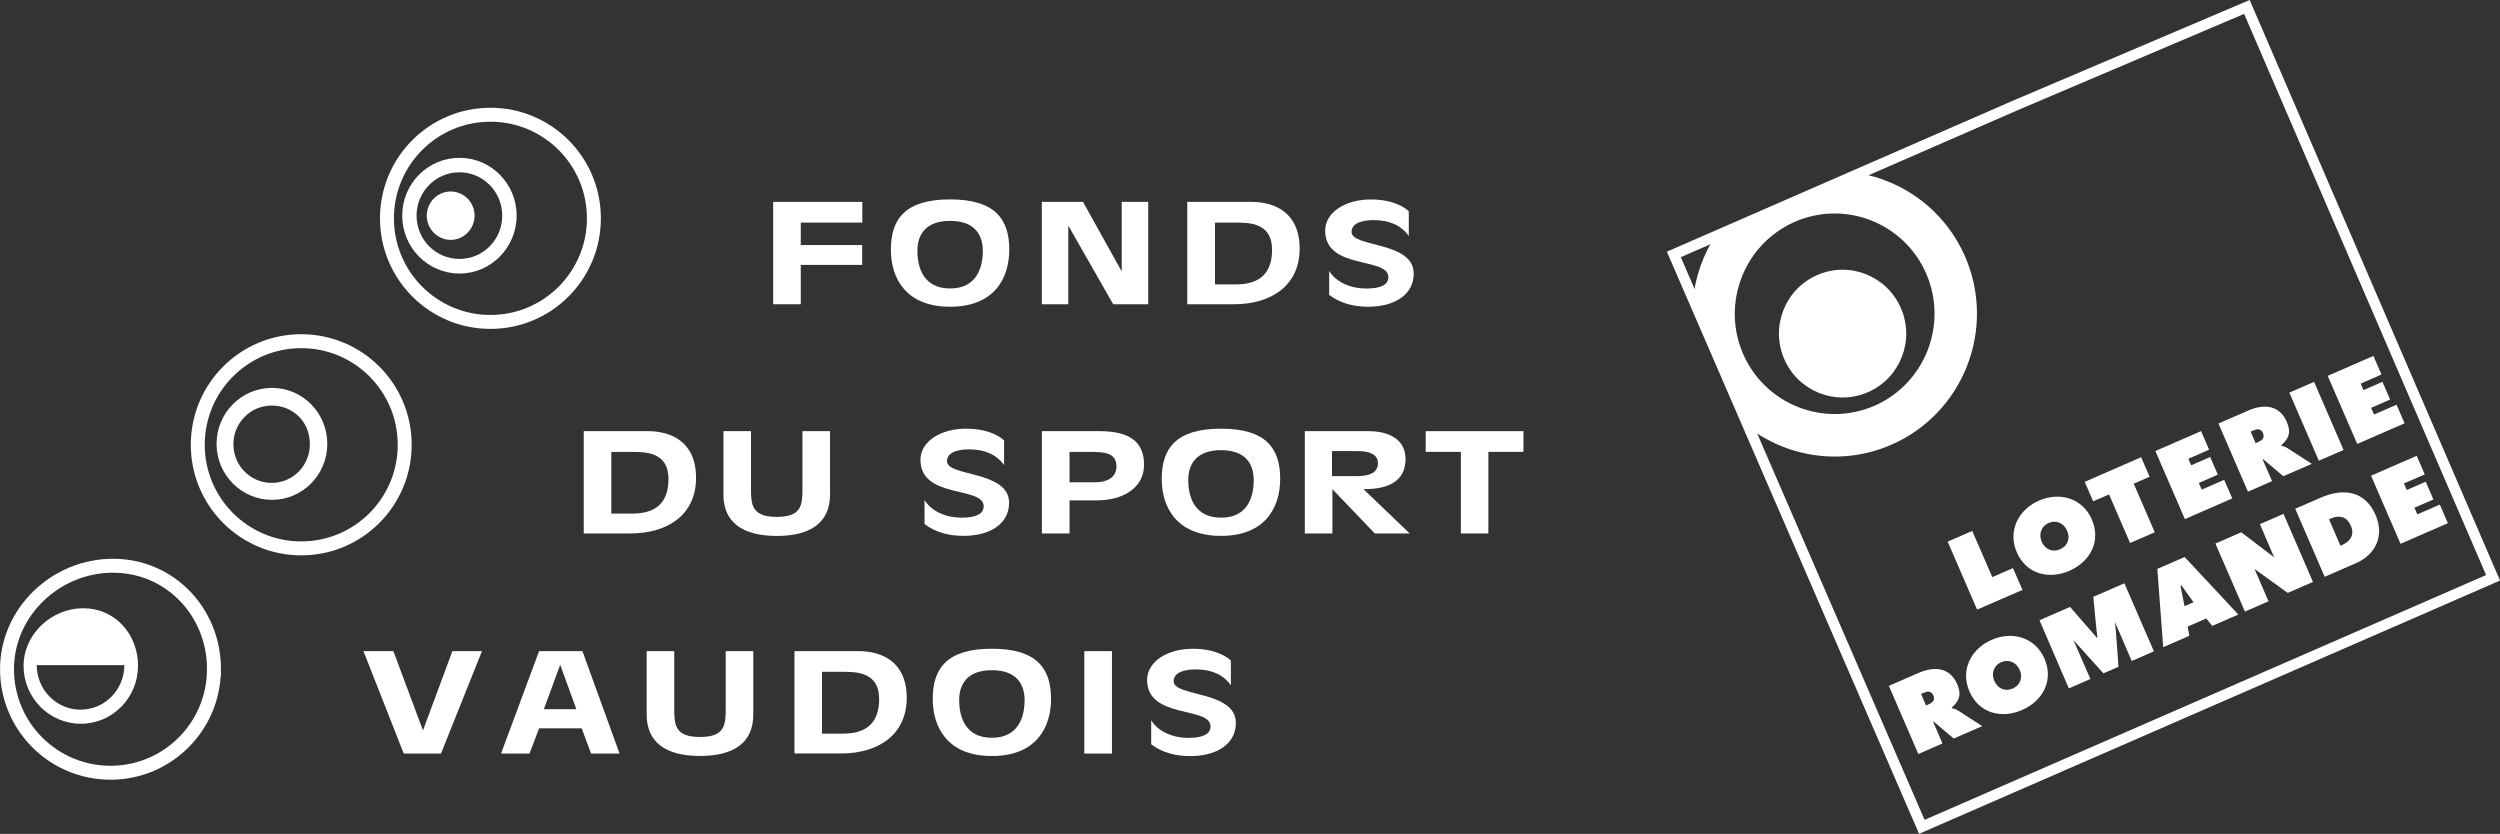 <?xml version="1.0" encoding="UTF-8"?>
<svg xmlns="http://www.w3.org/2000/svg" id="Calque_1" viewBox="0 0 381.76 127.33">
  <rect x="0" y="0" width="381.76" height="127.33" fill="#333333" stroke="none"/>
  <defs>
    <style>.cls-1{stroke-width:2.13px;}.cls-1,.cls-2{fill:none;stroke:#fff;}.cls-3{fill:#fff;}.cls-2{stroke-miterlimit:10;stroke-width:1.62px;}</style>
  </defs>
  <g>
    <g>
      <polygon class="cls-2" points="380.7 88.23 293.47 126.26 255.6 38.85 307.72 16.11 343.11 1.06 380.7 88.23"></polygon>
      <g>
        <path class="cls-3" d="M297.41,82.71l3.76-1.64,3.06,7.06,3.16-1.38,1.45,3.33-6.93,3.01-4.5-10.39Z"></path>
        <path class="cls-3" d="M319.43,79.33c1.45,3.33-.26,6.45-3.42,7.83-3.16,1.38-6.6,.5-8.04-2.83-1.41-3.27,.25-6.52,3.4-7.89,3.15-1.37,6.65-.38,8.07,2.89Zm-7.65,3.4c.51,1.18,1.67,1.65,2.81,1.15,1.14-.5,1.58-1.66,1.07-2.84-.48-1.1-1.62-1.7-2.82-1.18-1.2,.52-1.54,1.77-1.06,2.87Z"></path>
        <path class="cls-3" d="M318.34,73.58l8.62-3.76,1.29,2.98-2.42,1.06,3.21,7.42-3.77,1.64-3.21-7.42-2.43,1.05-1.29-2.98Z"></path>
        <path class="cls-3" d="M329.14,68.87l6.97-3.04,1.23,2.84-3.17,1.38,.43,1,2.9-1.27,1.17,2.7-2.9,1.27,.44,1.02,3.43-1.5,1.23,2.84-7.23,3.16-4.51-10.41Z"></path>
        <path class="cls-3" d="M338.77,64.67l4.55-1.98c2.34-1.02,4.75-.89,5.88,1.73,.68,1.57,.36,2.5-.84,3.58l.04,.08c.26,.07,.57,.13,.9,.35l3.72,2.4-4.35,1.89-3.1-2.62-.07,.03,1.45,3.34-3.68,1.61-4.5-10.4Zm5.68,3l.26-.11c.62-.27,1.19-.63,.86-1.41-.35-.8-.95-.65-1.6-.37l-.29,.13,.76,1.76Z"></path>
        <path class="cls-3" d="M349.6,59.95l3.77-1.64,4.5,10.4-3.77,1.64-4.51-10.4Z"></path>
        <path class="cls-3" d="M355.46,57.39l6.97-3.04,1.23,2.84-3.18,1.39,.43,.99,2.9-1.26,1.17,2.7-2.9,1.27,.44,1.02,3.44-1.5,1.23,2.84-7.23,3.15-4.51-10.4Z"></path>
        <path class="cls-3" d="M288.44,104.73l4.55-1.98c2.34-1.02,4.75-.89,5.88,1.73,.68,1.57,.36,2.5-.84,3.58l.04,.08c.26,.07,.56,.13,.9,.34l3.72,2.4-4.35,1.9-3.09-2.62-.07,.03,1.44,3.34-3.68,1.61-4.5-10.4Zm5.68,3l.26-.11c.62-.27,1.2-.64,.86-1.41-.35-.8-.95-.65-1.6-.37l-.29,.12,.76,1.77Z"></path>
        <path class="cls-3" d="M312.2,100.59c1.44,3.33-.26,6.45-3.42,7.83-3.16,1.38-6.6,.5-8.04-2.84-1.42-3.27,.25-6.51,3.4-7.88,3.15-1.37,6.65-.38,8.07,2.89Zm-7.65,3.4c.51,1.18,1.66,1.65,2.8,1.15,1.14-.5,1.59-1.66,1.07-2.84-.48-1.1-1.62-1.7-2.82-1.18-1.2,.52-1.54,1.77-1.06,2.87Z"></path>
        <path class="cls-3" d="M311.42,94.72l4.68-2.04,4.1,4.7,.1-.04c-.13-.49-.64-6.21-.64-6.21l4.74-2.06,4.51,10.39-3.39,1.48-2.55-5.95c.08,.38,.53,6.83,.53,6.83l-2.3,1-4.58-5.07,2.59,5.93-3.29,1.44-4.48-10.4Z"></path>
        <path class="cls-3" d="M334.31,97.09l-3.98,1.74-.9-11.96,4.17-1.81,8.2,8.78-3.98,1.74-.91-1.14-2.85,1.24,.26,1.43Zm.65-5.13c-.49-.67-1.65-2.26-1.85-2.58l-.14,.06,.62,3.13,1.37-.61Z"></path>
        <path class="cls-3" d="M338.31,83l3.94-1.72,5.02,3.83-2.17-5.07,3.6-1.57,4.5,10.39-3.85,1.68-5.07-3.65,2.13,4.93-3.6,1.57-4.51-10.39Z"></path>
        <path class="cls-3" d="M350.48,77.69l3.84-1.67c3.48-1.52,6.81-1.15,8.46,2.67,1.34,3.09,.02,5.99-3.02,7.31l-4.77,2.08-4.5-10.39Zm6.92,5.64l.23-.1c1.25-.55,1.96-1.54,1.37-2.91-.63-1.46-1.74-1.72-3.12-1.12l-.23,.1,1.74,4.02Z"></path>
        <path class="cls-3" d="M362.07,72.64l6.97-3.04,1.23,2.84-3.18,1.38,.43,1,2.9-1.26,1.17,2.71-2.9,1.26,.44,1.02,3.44-1.5,1.23,2.84-7.23,3.15-4.5-10.4Z"></path>
      </g>
      <path class="cls-3" d="M290.28,47.06c2.14,4.94-.11,10.68-5.04,12.83-4.92,2.15-10.64-.12-12.78-5.06-2.14-4.94,.12-10.69,5.04-12.83,4.92-2.15,10.64,.12,12.78,5.06Z"></path>
      <path class="cls-3" d="M283.75,26.42c7.01,1.19,13.3,5.77,16.34,12.79,4.78,11.03-.28,23.91-11.27,28.7-7.47,3.26-15.8,1.96-21.87-2.68l-8.42-19.47c.35-3.51,1.55-6.89,3.47-9.83l21.75-9.51Zm-9.67,7.45c-7.71,3.37-11.26,12.41-7.91,20.15,3.35,7.74,12.36,11.3,20.07,7.94,7.71-3.37,11.26-12.41,7.91-20.15-3.35-7.75-12.36-11.31-20.07-7.94Z"></path>
    </g>
    <g>
      <path class="cls-3" d="M118.07,30.83h13.61v3.16h-9.4v3.43h9.38v3.03h-9.38v6.01h-4.21v-15.63Z"></path>
      <path class="cls-3" d="M145.08,46.84c-6.73,0-9.04-4.34-9.04-8.72,0-4.72,2.24-7.67,9.04-7.67s9.04,2.95,9.04,7.67c0,4.38-2.3,8.72-9.04,8.72Zm0-13.11c-3.73,0-4.99,2.11-4.99,4.57,0,2.63,.98,5.75,4.99,5.75s5-3.11,5-5.75c0-2.46-1.26-4.57-5-4.57Z"></path>
      <path class="cls-3" d="M186.46,81.83c-6.75,0-9.06-4.33-9.06-8.71,0-4.71,2.25-7.66,9.06-7.66s9.03,2.95,9.03,7.66c0,4.38-2.3,8.71-9.03,8.71Zm0-13.09c-3.74,0-5.01,2.11-5.01,4.57,0,2.63,.99,5.74,5.01,5.74s4.99-3.11,4.99-5.74c0-2.46-1.26-4.57-4.99-4.57Z"></path>
      <path class="cls-3" d="M175.33,46.46h-5.34l-6.8-11.91h-.06v11.91h-4.04v-15.63h6.29l5.85,10.51h.06v-10.51h4.05v15.63Z"></path>
      <path class="cls-3" d="M181.31,30.83h9.8c3.42,0,7.35,1.52,7.35,7.14s-4.32,8.49-10.05,8.49h-7.11v-15.63Zm4.22,12.6h3.19c3.68,0,5.53-1.73,5.53-5.31,0-4.04-3.4-4.13-5.47-4.13h-3.25v9.44Z"></path>
      <path class="cls-3" d="M215.12,36.03c-1.12-1.6-2.95-2.42-5.33-2.42-1.66,0-3.4,.4-3.4,1.81,0,2.4,9.49,1.39,9.49,6.36,0,3.18-2.86,5.06-6.96,5.06-2.07,0-4.23-.48-5.95-1.81v-3.66c1.07,1.75,3.31,2.69,5.64,2.69,2.14,0,3.4-.52,3.4-1.74,0-3.12-9.65-1.07-9.65-7.1,0-2.82,3.12-4.76,6.96-4.76,3.45,0,5.25,1.24,5.81,1.81v3.77Z"></path>
      <path class="cls-3" d="M89.14,65.84h9.8c3.42,0,7.35,1.52,7.35,7.14s-4.32,8.48-10.05,8.48h-7.1v-15.62Zm4.21,12.59h3.2c3.68,0,5.53-1.73,5.53-5.3,0-4.04-3.4-4.12-5.47-4.12h-3.26v9.43Z"></path>
      <path class="cls-3" d="M126.75,65.84v9.69c0,4.12-2.78,6.31-8.14,6.31s-8.14-2.19-8.14-6.31v-9.69h4.21v8.82c0,2.44,.14,4.27,3.93,4.27s3.93-1.83,3.93-4.27v-8.82h4.21Z"></path>
      <path class="cls-3" d="M153.34,71.04c-1.12-1.6-2.95-2.42-5.33-2.42-1.66,0-3.4,.4-3.4,1.81,0,2.4,9.48,1.39,9.48,6.35,0,3.18-2.86,5.05-6.96,5.05-2.08,0-4.24-.48-5.95-1.81v-3.66c1.07,1.75,3.31,2.69,5.64,2.69,2.13,0,3.39-.52,3.39-1.74,0-3.12-9.65-1.07-9.65-7.09,0-2.83,3.11-4.76,6.96-4.76,3.46,0,5.25,1.24,5.81,1.81v3.77Z"></path>
      <path class="cls-3" d="M159.1,65.84h8.8c4.47,0,6.8,1.54,6.8,5.12s-3.23,5.45-7.25,5.45h-4.13v5.05h-4.22v-15.62Zm4.22,7.8h4.08c1.4,0,3.09-.59,3.09-2.42,0-2.15-1.97-2.21-4.08-2.21h-3.09v4.63Z"></path>
      <path class="cls-3" d="M203.51,74.75h-.05v6.71h-4.21v-15.62h9.68c3.2,0,5.7,1.26,5.7,4.26,0,3.22-2.39,4.63-6.43,4.59l7.07,6.77h-5.33l-6.43-6.71Zm-.11-2.04h3.59c1.74,0,3.43-.29,3.43-2,0-1.26-1.21-1.83-3.12-1.83h-3.9v3.83Z"></path>
      <path class="cls-3" d="M223.07,69h-5.36v-3.16h14.93v3.16h-5.36v12.46h-4.2v-12.46Z"></path>
      <path class="cls-3" d="M55.49,99.43h4.58l4.49,12.03h.06l4.46-12.03h4.52l-6.26,15.64h-5.69l-6.15-15.64Z"></path>
      <path class="cls-3" d="M94.61,115.07h-4.35l-1.43-3.85h-6.51l-1.46,3.85h-4.35l5.81-15.64h6.62l5.67,15.64Zm-11.56-6.77h4.96l-2.44-6.72h-.05l-2.47,6.72Z"></path>
      <path class="cls-3" d="M115.03,99.43v9.69c0,4.13-2.77,6.32-8.14,6.32s-8.14-2.19-8.14-6.32v-9.69h4.21v8.83c0,2.45,.14,4.28,3.93,4.28s3.93-1.83,3.93-4.28v-8.83h4.21Z"></path>
      <path class="cls-3" d="M121.31,99.43h9.8c3.42,0,7.35,1.52,7.35,7.14s-4.33,8.49-10.04,8.49h-7.1v-15.64Zm4.21,12.6h3.2c3.68,0,5.53-1.73,5.53-5.31,0-4.04-3.4-4.13-5.47-4.13h-3.26v9.44Z"></path>
      <path class="cls-3" d="M151.46,115.45c-6.73,0-9.03-4.34-9.03-8.72,0-4.72,2.24-7.67,9.03-7.67s9.04,2.95,9.04,7.67c0,4.38-2.3,8.72-9.04,8.72Zm0-13.11c-3.73,0-4.99,2.11-4.99,4.57,0,2.63,.98,5.75,4.99,5.75s5-3.12,5-5.75c0-2.46-1.27-4.57-5-4.57Z"></path>
      <path class="cls-3" d="M165.58,99.43h4.22v15.64h-4.22v-15.64Z"></path>
      <path class="cls-3" d="M187.95,104.64c-1.12-1.6-2.94-2.42-5.33-2.42-1.66,0-3.4,.4-3.4,1.82,0,2.4,9.5,1.39,9.5,6.36,0,3.18-2.87,5.06-6.97,5.06-2.07,0-4.25-.48-5.96-1.81v-3.67c1.07,1.75,3.31,2.7,5.65,2.7,2.14,0,3.41-.52,3.41-1.75,0-3.12-9.68-1.07-9.68-7.1,0-2.82,3.12-4.76,6.98-4.76,3.46,0,5.26,1.25,5.81,1.81v3.77Z"></path>
    </g>
  </g>
  <g>
    <g>
      <path class="cls-1" d="M32.67,102.19c0,8.73-7.07,15.81-15.8,15.81s-15.8-7.08-15.8-15.81,7.44-15.8,16.17-15.8,15.44,7.07,15.44,15.8Z"></path>
      <path class="cls-3" d="M21.07,101.69c0,4.87-3.91,8.83-8.73,8.83s-8.74-3.96-8.74-8.83,4.28-8.81,9.11-8.81,8.37,3.94,8.37,8.81Zm-15.46-.12c0,3.76,3,6.8,6.69,6.8s6.69-3.05,6.69-6.8H5.61Z"></path>
    </g>
    <g>
      <path class="cls-1" d="M90.69,33.34c0,8.74-7.07,15.82-15.8,15.82s-15.8-7.08-15.8-15.82,7.07-15.82,15.8-15.82,15.8,7.07,15.8,15.82Z"></path>
      <path class="cls-3" d="M78.89,32.93c0,4.87-3.91,8.84-8.73,8.84s-8.74-3.96-8.74-8.84,3.91-8.83,8.74-8.83,8.73,3.95,8.73,8.83Zm-8.73-6.62c-3.62,0-6.55,2.96-6.55,6.62s2.93,6.61,6.55,6.61,6.53-2.94,6.53-6.61-2.93-6.62-6.53-6.62Z"></path>
      <path class="cls-3" d="M65.17,32.93c0-2.05,1.64-3.69,3.65-3.69s3.65,1.65,3.65,3.69-1.64,3.7-3.65,3.7-3.65-1.66-3.65-3.7Z"></path>
      <path class="cls-1" d="M61.8,67.92c0,8.74-7.07,15.82-15.8,15.82s-15.8-7.08-15.8-15.82,7.07-15.82,15.8-15.82,15.8,7.07,15.8,15.82Z"></path>
    </g>
    <path class="cls-3" d="M49.98,67.78c0,4.72-3.79,8.55-8.45,8.55s-8.46-3.84-8.46-8.55,3.79-8.55,8.46-8.55,8.45,3.82,8.45,8.55Zm-8.49-5.85c-3.23,0-5.85,2.64-5.85,5.91s2.62,5.9,5.85,5.9,5.83-2.63,5.83-5.9c0-3.5-2.62-5.91-5.83-5.91Z"></path>
  </g>
</svg>
